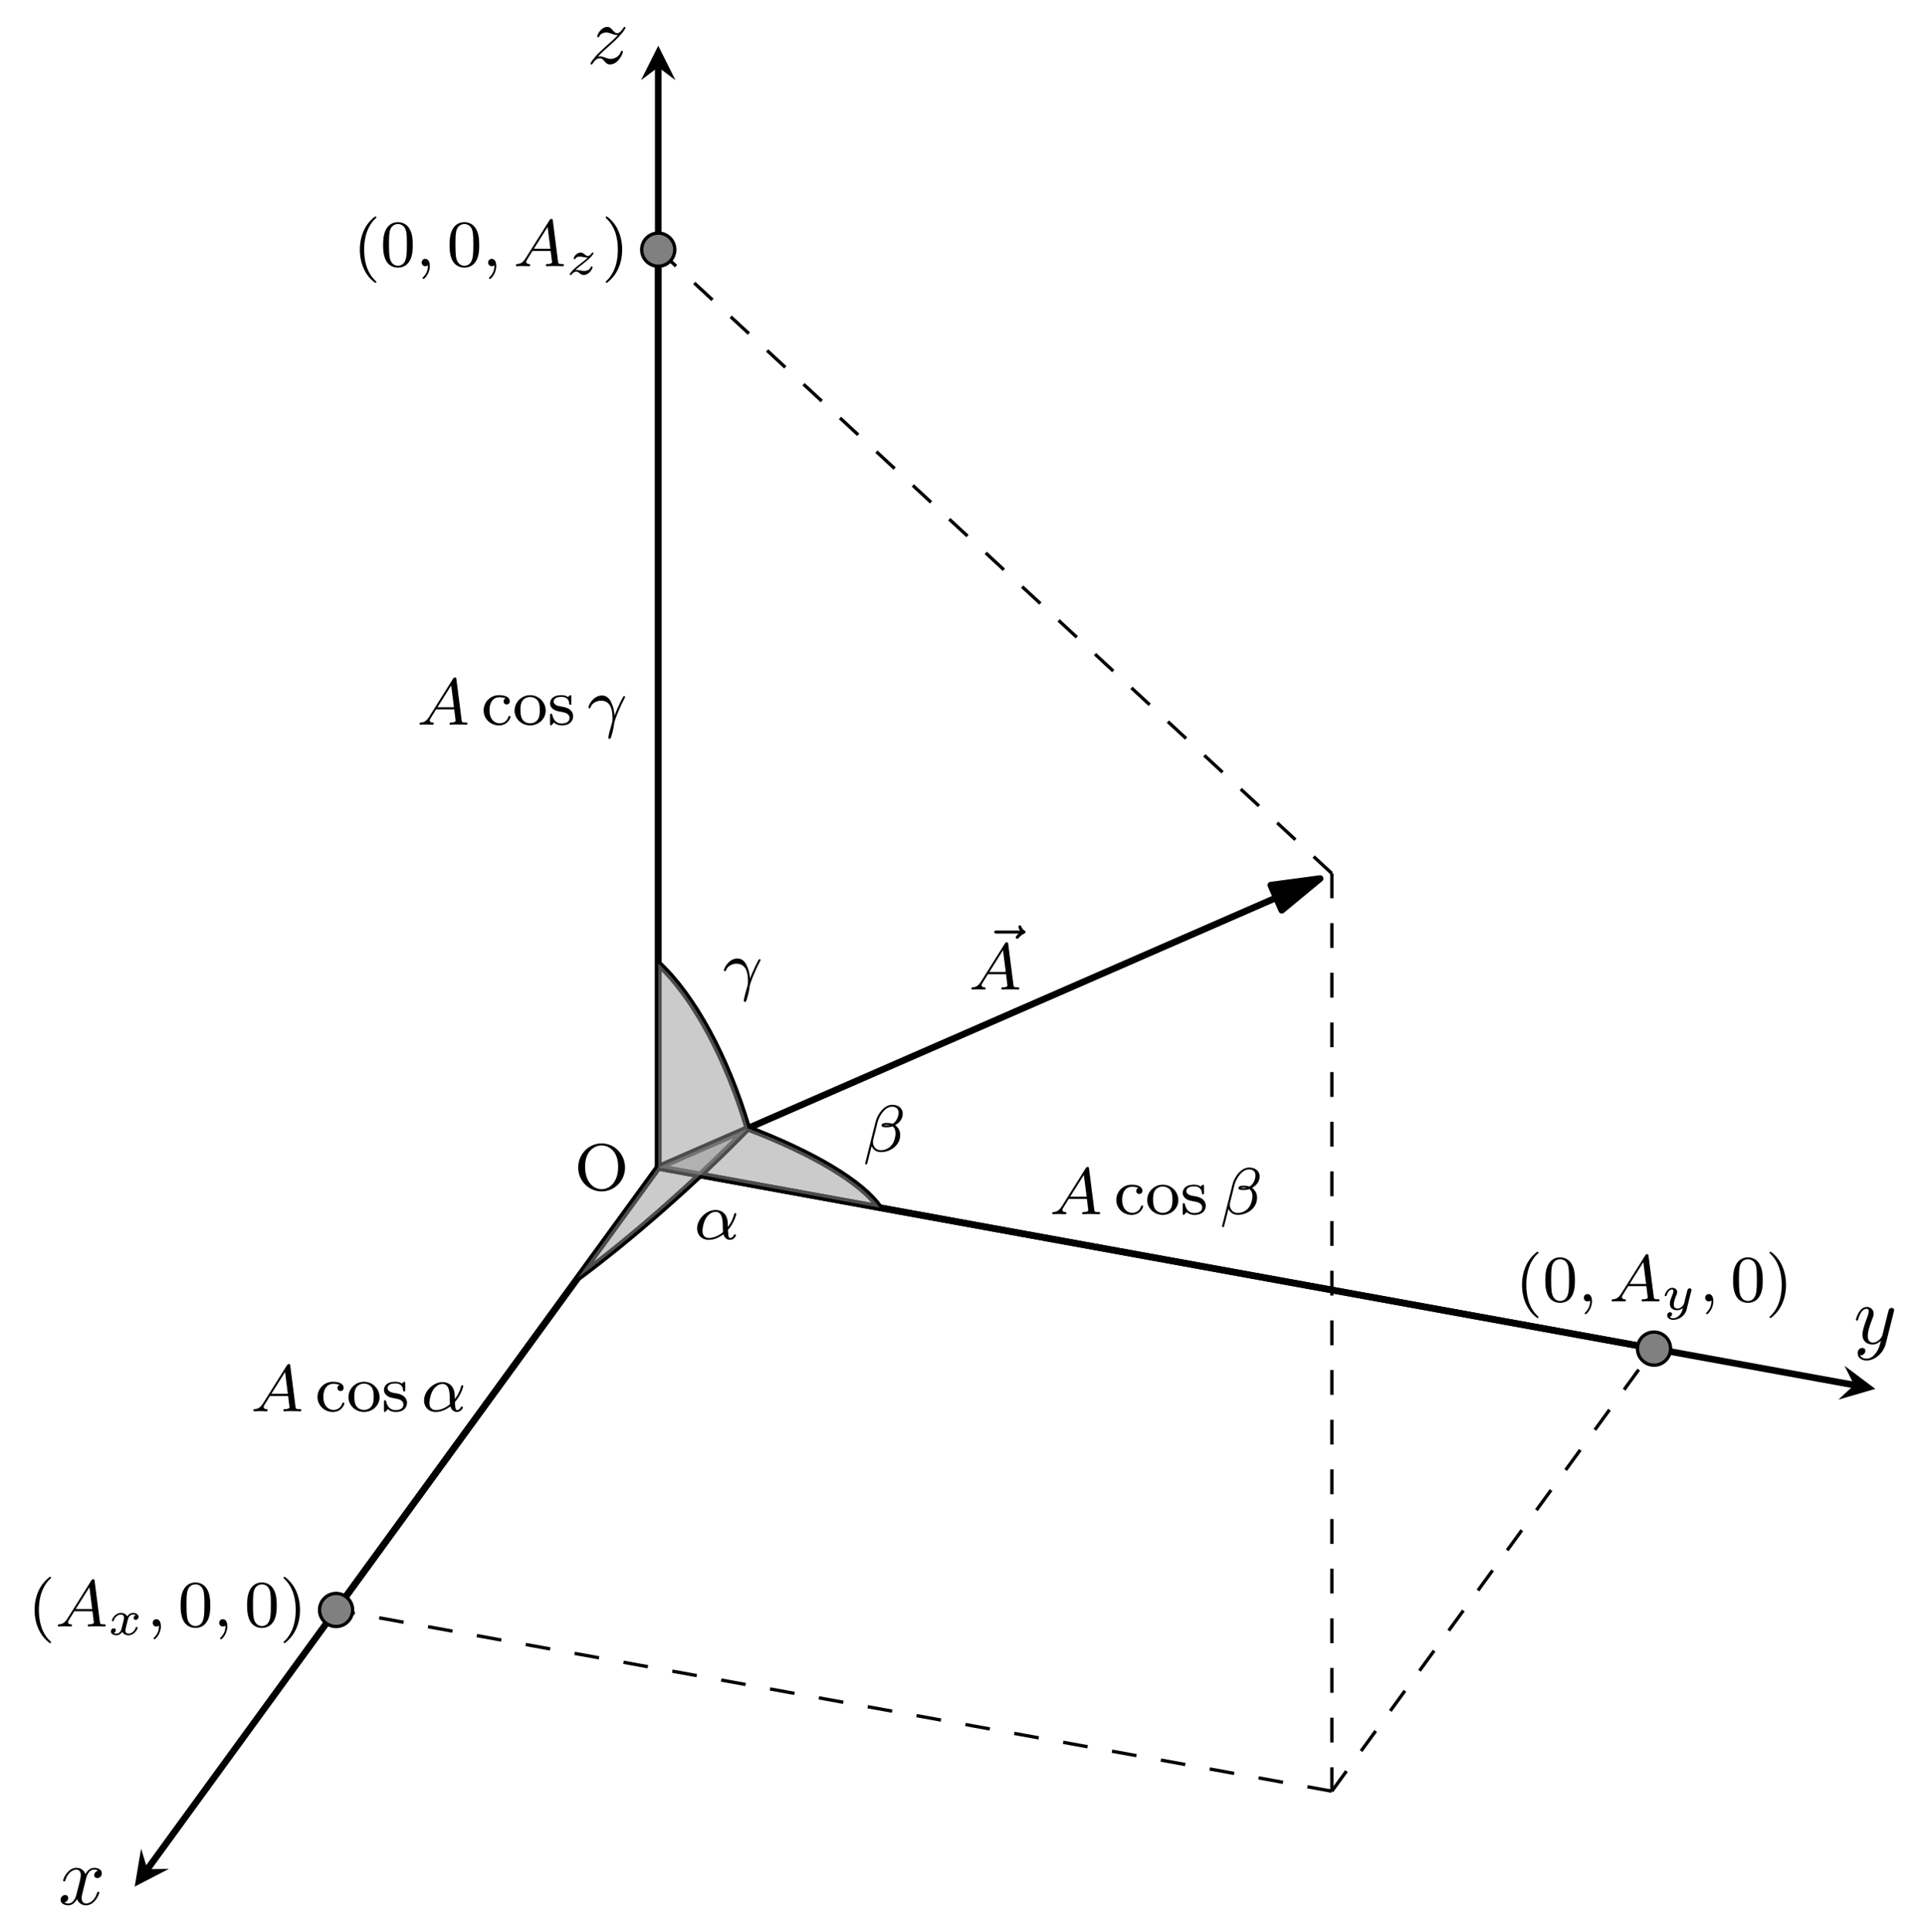 <?xml version='1.0' encoding='UTF-8'?>
<!-- This file was generated by dvisvgm 3.4.3 -->
<svg version='1.1' xmlns='http://www.w3.org/2000/svg' xmlns:xlink='http://www.w3.org/1999/xlink' width='231.662pt' height='232.519pt' viewBox='-49.726 -66.331 231.662 232.519'>
<defs>
<path id='g2-40' d='M2.654 1.993C2.718 1.993 2.813 1.993 2.813 1.897C2.813 1.865 2.805 1.857 2.702 1.753C1.61 .725 1.339-.757 1.339-1.993C1.339-4.288 2.287-5.364 2.694-5.731C2.805-5.834 2.813-5.842 2.813-5.882S2.782-5.978 2.702-5.978C2.574-5.978 2.176-5.571 2.112-5.499C1.044-4.384 .821-2.949 .821-1.993C.821-.207 1.57 1.227 2.654 1.993Z'/>
<path id='g2-41' d='M2.463-1.993C2.463-2.75 2.335-3.658 1.841-4.599C1.451-5.332 .725-5.978 .582-5.978C.502-5.978 .478-5.922 .478-5.882C.478-5.85 .478-5.834 .574-5.738C1.69-4.678 1.945-3.22 1.945-1.993C1.945 .295 .996 1.379 .59 1.745C.486 1.849 .478 1.857 .478 1.897S.502 1.993 .582 1.993C.709 1.993 1.108 1.586 1.172 1.514C2.24 .399 2.463-1.036 2.463-1.993Z'/>
<path id='g2-48' d='M3.897-2.542C3.897-3.395 3.81-3.913 3.547-4.423C3.196-5.125 2.55-5.3 2.112-5.3C1.108-5.3 .741-4.551 .63-4.328C.343-3.746 .327-2.957 .327-2.542C.327-2.016 .351-1.211 .733-.574C1.1 .016 1.69 .167 2.112 .167C2.495 .167 3.18 .048 3.579-.741C3.873-1.315 3.897-2.024 3.897-2.542ZM2.112-.056C1.841-.056 1.291-.183 1.124-1.02C1.036-1.474 1.036-2.224 1.036-2.638C1.036-3.188 1.036-3.746 1.124-4.184C1.291-4.997 1.913-5.077 2.112-5.077C2.383-5.077 2.933-4.941 3.092-4.216C3.188-3.778 3.188-3.18 3.188-2.638C3.188-2.168 3.188-1.451 3.092-1.004C2.925-.167 2.375-.056 2.112-.056Z'/>
<path id='g2-79' d='M6.105-2.702C6.105-4.304 4.838-5.611 3.292-5.611C1.722-5.611 .47-4.296 .47-2.702C.47-1.076 1.769 .167 3.284 .167C4.83 .167 6.105-1.092 6.105-2.702ZM3.292-.096C2.423-.096 1.299-.821 1.299-2.821C1.299-4.726 2.463-5.364 3.284-5.364C4.144-5.364 5.276-4.694 5.276-2.821C5.276-.797 4.129-.096 3.292-.096Z'/>
<path id='g2-99' d='M2.933-3.164C2.71-3.092 2.678-2.909 2.678-2.813C2.678-2.598 2.829-2.439 3.053-2.439C3.26-2.439 3.427-2.582 3.427-2.821C3.427-3.316 2.885-3.555 2.136-3.555C1.028-3.555 .279-2.67 .279-1.722C.279-.709 1.108 .08 2.112 .08C3.236 .08 3.515-.861 3.515-.956S3.411-1.052 3.387-1.052C3.332-1.052 3.292-1.044 3.268-.964C3.212-.797 2.989-.167 2.192-.167C1.698-.167 .988-.55 .988-1.73C.988-2.877 1.578-3.308 2.16-3.308C2.232-3.308 2.654-3.308 2.933-3.164Z'/>
<path id='g2-111' d='M3.985-1.698C3.985-2.694 3.164-3.555 2.112-3.555S.239-2.694 .239-1.698S1.092 .08 2.112 .08C3.14 .08 3.985-.701 3.985-1.698ZM2.112-.167C1.682-.167 1.347-.375 1.172-.654C.972-.98 .948-1.371 .948-1.769C.948-2.072 .948-2.55 1.196-2.893C1.403-3.172 1.737-3.332 2.112-3.332C2.527-3.332 2.869-3.132 3.053-2.853C3.268-2.519 3.276-2.088 3.276-1.769C3.276-1.403 3.26-.964 3.037-.63C2.821-.311 2.463-.167 2.112-.167Z'/>
<path id='g2-115' d='M2.837-3.347C2.837-3.475 2.837-3.555 2.734-3.555C2.694-3.555 2.67-3.555 2.542-3.427C2.527-3.419 2.455-3.347 2.431-3.347C2.423-3.347 2.407-3.347 2.359-3.379C2.232-3.467 2-3.555 1.642-3.555C.526-3.555 .279-2.949 .279-2.566C.279-2.168 .574-1.937 .598-1.913C.917-1.674 1.1-1.642 1.634-1.546C2.008-1.474 2.622-1.363 2.622-.821C2.622-.51 2.415-.143 1.682-.143C.877-.143 .646-.765 .542-1.188C.51-1.291 .502-1.331 .406-1.331C.279-1.331 .279-1.267 .279-1.116V-.128C.279 0 .279 .08 .383 .08C.43 .08 .438 .072 .582-.08C.622-.12 .709-.223 .749-.263C1.108 .064 1.482 .08 1.69 .08C2.702 .08 3.053-.502 3.053-1.028C3.053-1.411 2.821-1.969 1.873-2.144C1.809-2.16 1.363-2.24 1.331-2.24C1.084-2.295 .709-2.463 .709-2.782C.709-3.021 .885-3.355 1.642-3.355C2.534-3.355 2.574-2.702 2.59-2.479C2.598-2.415 2.654-2.391 2.71-2.391C2.837-2.391 2.837-2.447 2.837-2.598V-3.347Z'/>
<path id='g0-120' d='M3.365-2.349C3.156-2.289 3.108-2.116 3.108-2.026C3.108-1.835 3.264-1.793 3.347-1.793C3.521-1.793 3.694-1.937 3.694-2.17C3.694-2.493 3.341-2.636 3.037-2.636C2.642-2.636 2.403-2.331 2.337-2.218C2.26-2.367 2.032-2.636 1.584-2.636C.897-2.636 .49-1.925 .49-1.716C.49-1.686 .514-1.632 .598-1.632S.699-1.668 .717-1.722C.867-2.206 1.273-2.439 1.566-2.439S1.949-2.248 1.949-2.05C1.949-1.979 1.949-1.925 1.901-1.739C1.763-1.184 1.632-.64 1.602-.568C1.512-.341 1.297-.137 1.046-.137C1.01-.137 .843-.137 .705-.227C.938-.305 .962-.502 .962-.55C.962-.705 .843-.783 .723-.783C.556-.783 .377-.652 .377-.406C.377-.066 .753 .06 1.034 .06C1.375 .06 1.62-.173 1.733-.359C1.853-.108 2.14 .06 2.481 .06C3.186 .06 3.581-.664 3.581-.861C3.581-.873 3.575-.944 3.467-.944C3.383-.944 3.371-.903 3.353-.849C3.18-.329 2.756-.137 2.505-.137C2.277-.137 2.116-.269 2.116-.52C2.116-.634 2.146-.765 2.2-.974L2.391-1.751C2.451-1.985 2.481-2.092 2.606-2.236C2.69-2.325 2.833-2.439 3.025-2.439C3.055-2.439 3.234-2.439 3.365-2.349Z'/>
<path id='g0-121' d='M3.563-2.295C3.575-2.337 3.581-2.361 3.581-2.379C3.581-2.451 3.527-2.576 3.365-2.576C3.264-2.576 3.162-2.511 3.12-2.427C3.096-2.385 3.055-2.2 3.025-2.086L2.899-1.59L2.714-.843C2.672-.675 2.648-.58 2.409-.353C2.343-.293 2.152-.137 1.895-.137C1.453-.137 1.453-.526 1.453-.634C1.453-.897 1.524-1.166 1.787-1.823C1.847-1.967 1.865-2.008 1.865-2.116C1.865-2.451 1.566-2.636 1.267-2.636C.658-2.636 .365-1.847 .365-1.716C.365-1.686 .389-1.632 .472-1.632S.574-1.668 .592-1.722C.759-2.301 1.076-2.439 1.243-2.439C1.363-2.439 1.405-2.361 1.405-2.224C1.405-2.098 1.327-1.895 1.261-1.733C1.052-1.207 .98-.933 .98-.717C.98-.149 1.405 .06 1.871 .06C1.955 .06 2.236 .06 2.552-.215C2.475 .114 2.421 .347 2.134 .658C2.026 .777 1.757 1.022 1.399 1.022C1.345 1.022 1.088 1.016 .95 .861C1.213 .813 1.249 .58 1.249 .526C1.249 .365 1.118 .299 1.004 .299C.855 .299 .658 .418 .658 .693C.658 .98 .938 1.219 1.405 1.219C2.038 1.219 2.803 .753 2.989 .006L3.563-2.295Z'/>
<path id='g0-122' d='M1.13-.538C1.315-.717 1.524-.891 1.841-1.13C2.248-1.441 2.487-1.626 2.744-1.865C3.084-2.176 3.312-2.493 3.312-2.552C3.312-2.636 3.228-2.636 3.204-2.636C3.144-2.636 3.126-2.624 3.084-2.558C2.977-2.403 2.815-2.224 2.624-2.224C2.481-2.224 2.355-2.325 2.277-2.391C2.122-2.523 1.985-2.636 1.763-2.636C1.261-2.636 .927-2.11 .927-1.931C.927-1.865 .974-1.841 1.034-1.841C1.112-1.841 1.13-1.877 1.148-1.925C1.231-2.134 1.566-2.152 1.692-2.152C1.847-2.152 2.002-2.122 2.122-2.092C2.427-2.032 2.493-2.032 2.624-2.026C2.487-1.895 2.343-1.763 1.955-1.47C1.47-1.1 1.291-.962 1.04-.729C.735-.454 .448-.102 .448-.024C.448 .06 .538 .06 .562 .06C.622 .06 .634 .048 .669 0C.909-.317 1.142-.353 1.237-.353C1.381-.353 1.482-.275 1.59-.185C1.769-.048 1.895 .06 2.11 .06C2.774 .06 3.198-.669 3.198-.885C3.198-.938 3.144-.968 3.084-.968C3.001-.968 2.989-.933 2.971-.873C2.851-.544 2.457-.424 2.176-.424C2.032-.424 1.889-.454 1.733-.484C1.554-.52 1.411-.55 1.267-.55C1.237-.55 1.184-.55 1.13-.538Z'/>
<path id='g3-120' d='M3.328-3.009C3.387-3.268 3.616-4.184 4.314-4.184C4.364-4.184 4.603-4.184 4.812-4.055C4.533-4.005 4.334-3.756 4.334-3.517C4.334-3.357 4.443-3.168 4.712-3.168C4.932-3.168 5.25-3.347 5.25-3.746C5.25-4.264 4.663-4.403 4.324-4.403C3.746-4.403 3.397-3.875 3.278-3.646C3.029-4.304 2.491-4.403 2.202-4.403C1.166-4.403 .598-3.118 .598-2.869C.598-2.77 .697-2.77 .717-2.77C.797-2.77 .827-2.79 .847-2.879C1.186-3.935 1.843-4.184 2.182-4.184C2.371-4.184 2.72-4.095 2.72-3.517C2.72-3.208 2.55-2.54 2.182-1.146C2.022-.528 1.674-.11 1.235-.11C1.176-.11 .946-.11 .737-.239C.986-.289 1.205-.498 1.205-.777C1.205-1.046 .986-1.126 .837-1.126C.538-1.126 .289-.867 .289-.548C.289-.09 .787 .11 1.225 .11C1.883 .11 2.242-.588 2.271-.648C2.391-.279 2.75 .11 3.347 .11C4.374 .11 4.941-1.176 4.941-1.425C4.941-1.524 4.852-1.524 4.822-1.524C4.732-1.524 4.712-1.484 4.692-1.415C4.364-.349 3.686-.11 3.367-.11C2.979-.11 2.819-.428 2.819-.767C2.819-.986 2.879-1.205 2.989-1.644L3.328-3.009Z'/>
<path id='g3-121' d='M4.842-3.796C4.882-3.935 4.882-3.955 4.882-4.025C4.882-4.204 4.742-4.294 4.593-4.294C4.493-4.294 4.334-4.234 4.244-4.085C4.224-4.035 4.144-3.726 4.105-3.547C4.035-3.288 3.965-3.019 3.905-2.75L3.457-.956C3.417-.807 2.989-.11 2.331-.11C1.823-.11 1.714-.548 1.714-.917C1.714-1.375 1.883-1.993 2.222-2.869C2.381-3.278 2.421-3.387 2.421-3.587C2.421-4.035 2.102-4.403 1.604-4.403C.658-4.403 .289-2.959 .289-2.869C.289-2.77 .389-2.77 .408-2.77C.508-2.77 .518-2.79 .568-2.949C.837-3.885 1.235-4.184 1.574-4.184C1.654-4.184 1.823-4.184 1.823-3.866C1.823-3.616 1.724-3.357 1.654-3.168C1.255-2.112 1.076-1.544 1.076-1.076C1.076-.189 1.704 .11 2.291 .11C2.68 .11 3.019-.06 3.298-.339C3.168 .179 3.049 .667 2.65 1.196C2.391 1.534 2.012 1.823 1.554 1.823C1.415 1.823 .966 1.793 .797 1.405C.956 1.405 1.086 1.405 1.225 1.285C1.325 1.196 1.425 1.066 1.425 .877C1.425 .568 1.156 .528 1.056 .528C.827 .528 .498 .687 .498 1.176C.498 1.674 .936 2.042 1.554 2.042C2.58 2.042 3.606 1.136 3.885 .01L4.842-3.796Z'/>
<path id='g3-122' d='M1.325-.827C1.863-1.405 2.152-1.654 2.511-1.963C2.511-1.973 3.128-2.501 3.487-2.859C4.433-3.786 4.653-4.264 4.653-4.304C4.653-4.403 4.563-4.403 4.543-4.403C4.473-4.403 4.443-4.384 4.394-4.294C4.095-3.816 3.885-3.656 3.646-3.656S3.288-3.806 3.138-3.975C2.949-4.204 2.78-4.403 2.451-4.403C1.704-4.403 1.245-3.477 1.245-3.268C1.245-3.218 1.275-3.158 1.365-3.158S1.474-3.208 1.494-3.268C1.684-3.726 2.262-3.736 2.341-3.736C2.55-3.736 2.74-3.666 2.969-3.587C3.367-3.437 3.477-3.437 3.736-3.437C3.377-3.009 2.54-2.291 2.351-2.132L1.455-1.295C.777-.628 .428-.06 .428 .01C.428 .11 .528 .11 .548 .11C.628 .11 .648 .09 .707-.02C.936-.369 1.235-.638 1.554-.638C1.783-.638 1.883-.548 2.132-.259C2.301-.05 2.481 .11 2.77 .11C3.756 .11 4.334-1.156 4.334-1.425C4.334-1.474 4.294-1.524 4.214-1.524C4.125-1.524 4.105-1.465 4.075-1.395C3.846-.747 3.208-.558 2.879-.558C2.68-.558 2.501-.618 2.291-.687C1.953-.817 1.803-.857 1.594-.857C1.574-.857 1.415-.857 1.325-.827Z'/>
<path id='g1-11' d='M4.065-1.116C4.806-1.929 5.069-2.965 5.069-3.029C5.069-3.1 5.021-3.132 4.949-3.132C4.846-3.132 4.838-3.1 4.79-2.933C4.567-2.12 4.089-1.498 4.065-1.498C4.049-1.498 4.049-1.698 4.049-1.825C4.033-3.228 3.124-3.515 2.582-3.515C1.459-3.515 .351-2.423 .351-1.299C.351-.51 .901 .08 1.745 .08C2.303 .08 2.893-.12 3.523-.59C3.698 .04 4.16 .08 4.304 .08C4.758 .08 5.021-.327 5.021-.478C5.021-.574 4.926-.574 4.902-.574C4.814-.574 4.798-.55 4.774-.494C4.647-.159 4.376-.143 4.336-.143C4.224-.143 4.097-.143 4.065-1.116ZM3.467-.853C2.901-.343 2.232-.143 1.769-.143C1.355-.143 .996-.383 .996-1.02C.996-1.299 1.124-2.12 1.498-2.654C1.817-3.1 2.248-3.292 2.574-3.292C3.013-3.292 3.26-2.981 3.363-2.495C3.483-1.953 3.419-1.315 3.467-.853Z'/>
<path id='g1-12' d='M4.782-4.535C4.782-5.26 4.192-5.619 3.531-5.619C2.503-5.619 1.737-4.455 1.514-3.579L.255 1.451C.239 1.506 .303 1.546 .351 1.546C.414 1.546 .478 1.546 .494 1.49L1.036-.646C1.219-.215 1.594 .072 2.168 .072C3.268 .072 4.471-.709 4.471-1.977C4.471-2.503 4.272-2.853 3.873-3.18C3.921-3.188 4.065-3.292 4.105-3.324C4.503-3.595 4.782-4.049 4.782-4.535ZM3.212-3.18C3.068-3.156 2.925-3.14 2.774-3.14C2.686-3.14 2.598-3.14 2.511-3.172C2.662-3.212 2.821-3.212 2.973-3.212C3.053-3.212 3.132-3.204 3.212-3.18ZM4.28-4.686C4.28-4.288 4.105-3.818 3.826-3.539C3.786-3.499 3.618-3.347 3.571-3.339C3.347-3.379 3.172-3.435 2.941-3.435C2.734-3.435 2.232-3.451 2.232-3.14C2.232-2.901 2.686-2.917 2.845-2.917C3.092-2.917 3.324-2.941 3.555-3.029C3.794-2.837 3.913-2.582 3.913-2.184C3.913-1.714 3.754-1.188 3.523-.869C3.228-.446 2.734-.151 2.136-.151C1.61-.151 1.196-.558 1.196-1.116C1.196-1.219 1.203-1.323 1.227-1.403L1.753-3.523C1.929-4.224 2.606-5.396 3.499-5.396C3.905-5.396 4.28-5.197 4.28-4.686Z'/>
<path id='g1-13' d='M3.268-1.283C3.172-2.264 2.774-2.909 2.766-2.917C2.59-3.188 2.295-3.515 1.769-3.515C.733-3.515 .143-2.359 .143-2.08C.143-2.008 .207-1.985 .263-1.985C.343-1.985 .367-2.008 .391-2.072C.63-2.79 1.419-2.893 1.658-2.893C2.941-2.893 3.037-1.506 3.037-.837C3.037-.399 3.013-.327 2.957-.143C2.782 .422 2.542 1.307 2.542 1.538C2.542 1.554 2.55 1.714 2.678 1.714C2.766 1.714 2.837 1.594 2.901 1.395C3.132 .654 3.204 .128 3.252-.231C3.276-.399 3.722-1.73 4.463-3.124C4.559-3.3 4.559-3.316 4.559-3.339C4.559-3.347 4.559-3.435 4.439-3.435C4.407-3.435 4.376-3.427 4.352-3.403C4.32-3.379 3.69-2.208 3.292-1.108L3.268-1.283Z'/>
<path id='g1-59' d='M1.49-.12C1.49 .399 1.379 .853 .885 1.347C.853 1.371 .837 1.387 .837 1.427C.837 1.49 .901 1.538 .956 1.538C1.052 1.538 1.714 .909 1.714-.024C1.714-.534 1.522-.885 1.172-.885C.893-.885 .733-.662 .733-.446C.733-.223 .885 0 1.18 0C1.371 0 1.49-.112 1.49-.12Z'/>
<path id='g1-65' d='M1.474-.948C1.108-.367 .781-.287 .494-.263C.414-.255 .319-.247 .319-.112C.319-.088 .335 0 .43 0C.502 0 .55-.024 1.108-.024C1.65-.024 1.833 0 1.873 0S2.032 0 2.032-.151C2.032-.255 1.929-.263 1.889-.263C1.722-.271 1.554-.335 1.554-.51C1.554-.63 1.618-.733 1.769-.964L2.311-1.841H4.495L4.663-.494C4.663-.383 4.519-.263 4.144-.263C4.025-.263 3.921-.263 3.921-.112C3.921-.104 3.929 0 4.057 0C4.136 0 4.439-.016 4.511-.024H5.013C5.731-.024 5.866 0 5.93 0C5.962 0 6.089 0 6.089-.151C6.089-.263 5.986-.263 5.858-.263C5.42-.263 5.412-.335 5.388-.534L4.758-5.46C4.734-5.635 4.726-5.691 4.591-5.691C4.447-5.691 4.4-5.611 4.352-5.531L1.474-.948ZM2.479-2.104L4.129-4.726L4.463-2.104H2.479Z'/>
<path id='g1-126' d='M4.392-4.718L4.2-4.527C4.065-4.384 4.041-4.328 4.041-4.272C4.041-4.176 4.129-4.089 4.224-4.089C4.312-4.089 4.352-4.144 4.376-4.168C4.487-4.296 4.678-4.535 5.053-4.71C5.133-4.75 5.22-4.79 5.22-4.902C5.22-5.005 5.141-5.045 5.101-5.077C4.838-5.236 4.766-5.42 4.726-5.539C4.71-5.603 4.67-5.715 4.543-5.715C4.423-5.715 4.36-5.611 4.36-5.531C4.36-5.483 4.415-5.276 4.551-5.085H1.761C1.634-5.085 1.459-5.085 1.459-4.902S1.634-4.718 1.761-4.718H4.392Z'/>
</defs>
<g id='page1'>
<rect x='-49.726' y='-66.331' width='231.662' height='232.519' fill='#fff'/>
<g stroke-miterlimit='10' transform='translate(29.49,74.153)scale(0.996,-0.996)'>
<g fill='#000' stroke='#000'>
<g stroke-width='0.4'>
<g stroke-linejoin='round'>
<g transform='translate(-10.144,-2.733)'>
<g stroke='none' transform='scale(-1.004,1.004)translate(29.49,74.153)scale(-1,-1)'>
<g fill='#000'>
<g stroke='none'>
<use x='29.49' y='74.153' xlink:href='#g2-79'/>
</g>
</g>
</g>
</g>
<g transform='translate(-72.503,-89.048)'>
<g stroke='none' transform='scale(-1.004,1.004)translate(29.49,74.153)scale(-1,-1)'>
<g fill='#000'>
<g stroke='none'>
<use x='29.49' y='74.153' xlink:href='#g3-120'/>
</g>
</g>
</g>
</g>
<g transform='translate(144.423,-21.283)'>
<g stroke='none' transform='scale(-1.004,1.004)translate(29.49,74.153)scale(-1,-1)'>
<g fill='#000'>
<g stroke='none'>
<use x='29.49' y='74.153' xlink:href='#g3-121'/>
</g>
</g>
</g>
</g>
<g transform='translate(-8.623,133.372)'>
<g stroke='none' transform='scale(-1.004,1.004)translate(29.49,74.153)scale(-1,-1)'>
<g fill='#000'>
<g stroke='none'>
<use x='29.49' y='74.153' xlink:href='#g3-122'/>
</g>
</g>
</g>
</g>
<g stroke-width='0.8'>
<path d='M0 0L-61.725-84.793' fill='none'/>
<g transform='matrix(-0.589,-0.808,0.808,-0.589,-61.725,-84.793)'>
<path d='M2.6 0L-1.56 2.08L0 0L-1.56-2.08' stroke='none'/>
</g>
</g>
<g stroke-width='0.8'>
<path d='M0 0L144.495-26.295' fill='none'/>
<g transform='matrix(0.984,-0.179,0.179,0.984,144.495,-26.295)'>
<path d='M2.6 0L-1.56 2.08L0 0L-1.56-2.08' stroke='none'/>
</g>
</g>
<g stroke-width='0.8'>
<path d='M0 0V132.925' fill='none'/>
<g transform='matrix(0.0,1.0,-1.0,0.0,0.0,132.925)'>
<path d='M2.6 0L-1.56 2.08L0 0L-1.56-2.08' stroke='none'/>
</g>
</g>
<g transform='translate(-76.18,-55.474)'>
<g stroke='none' transform='scale(-1.004,1.004)translate(29.49,74.153)scale(-1,-1)'>
<g fill='#000'>
<g stroke='none'>
<use x='29.49' y='74.153' xlink:href='#g2-40'/>
<use x='32.783' y='74.153' xlink:href='#g1-65'/>
<use x='39.126' y='75.149' xlink:href='#g0-120'/>
<use x='43.796' y='74.153' xlink:href='#g1-59'/>
<use x='47.56' y='74.153' xlink:href='#g2-48'/>
<use x='51.794' y='74.153' xlink:href='#g1-59'/>
<use x='55.558' y='74.153' xlink:href='#g2-48'/>
<use x='59.792' y='74.153' xlink:href='#g2-41'/>
</g>
</g>
</g>
</g>
<g transform='translate(103.543,-16.195)'>
<g stroke='none' transform='scale(-1.004,1.004)translate(29.49,74.153)scale(-1,-1)'>
<g fill='#000'>
<g stroke='none'>
<use x='29.49' y='74.153' xlink:href='#g2-40'/>
<use x='32.783' y='74.153' xlink:href='#g2-48'/>
<use x='37.017' y='74.153' xlink:href='#g1-59'/>
<use x='40.781' y='74.153' xlink:href='#g1-65'/>
<use x='47.124' y='75.149' xlink:href='#g0-121'/>
<use x='51.621' y='74.153' xlink:href='#g1-59'/>
<use x='55.385' y='74.153' xlink:href='#g2-48'/>
<use x='59.619' y='74.153' xlink:href='#g2-41'/>
</g>
</g>
</g>
</g>
<g transform='translate(-36.879,108.884)'>
<g stroke='none' transform='scale(-1.004,1.004)translate(29.49,74.153)scale(-1,-1)'>
<g fill='#000'>
<g stroke='none'>
<use x='29.49' y='74.153' xlink:href='#g2-40'/>
<use x='32.783' y='74.153' xlink:href='#g2-48'/>
<use x='37.017' y='74.153' xlink:href='#g1-59'/>
<use x='40.781' y='74.153' xlink:href='#g2-48'/>
<use x='45.015' y='74.153' xlink:href='#g1-59'/>
<use x='48.779' y='74.153' xlink:href='#g1-65'/>
<use x='55.122' y='75.149' xlink:href='#g0-122'/>
<use x='59.418' y='74.153' xlink:href='#g2-41'/>
</g>
</g>
</g>
</g>
<g stroke-width='0.8'>
<path d='M0 0L74.491 32.505' fill='none'/>
<g transform='matrix(0.916,0.4,-0.4,0.916,74.308,32.425)'>
<g stroke-dasharray='none' stroke-dashoffset='0.0'>
 <g stroke-linejoin='miter'>
 <path d='M6.182 0L.4 1.657V0V-1.657Z'/>
 </g>
 </g>
</g>
<g transform='translate(37.512,21.49)'>
<g stroke='none' transform='scale(-1.004,1.004)translate(29.49,74.153)scale(-1,-1)'>
<g fill='#000'>
<g stroke='none'>
<use x='31.108' y='72.138' xlink:href='#g1-126'/>
<use x='29.49' y='74.153' xlink:href='#g1-65'/>
</g>
</g>
</g>
</g>
</g>
<g stroke-dasharray='3.0,3.0' stroke-dashoffset='0.0'>
<path d='M81.39 35.515V-75.369' fill='none'/>
</g>
<g stroke-dasharray='3.0,3.0' stroke-dashoffset='0.0'>
<path d='M81.39-75.369L-38.926-53.474' fill='none'/>
</g>
<g stroke-dasharray='3.0,3.0' stroke-dashoffset='0.0'>
<path d='M81.39-75.369L120.316-21.895' fill='none'/>
</g>
<g stroke-dasharray='3.0,3.0' stroke-dashoffset='0.0'>
<path d='M81.39 35.515L0 110.884' fill='none'/>
</g>
<g stroke-width='0.8'>
<path d='M0 0L-38.926-53.474' fill='none'/>
<g transform='translate(-49.236,-29.47)'>
<g stroke='none' transform='scale(-1.004,1.004)translate(29.49,74.153)scale(-1,-1)'>
<g fill='#000'>
<g stroke='none'>
<use x='29.49' y='74.153' xlink:href='#g1-65'/>
<use x='37.244' y='74.153' xlink:href='#g2-99'/>
<use x='41.008' y='74.153' xlink:href='#g2-111'/>
<use x='45.242' y='74.153' xlink:href='#g2-115'/>
<use x='49.994' y='74.153' xlink:href='#g1-11'/>
</g>
</g>
</g>
</g>
</g>
<g stroke-width='0.8'>
<path d='M0 0L120.316-21.895' fill='none'/>
<g transform='translate(47.277,-5.659)'>
<g stroke='none' transform='scale(-1.004,1.004)translate(29.49,74.153)scale(-1,-1)'>
<g fill='#000'>
<g stroke='none'>
<use x='29.49' y='74.153' xlink:href='#g1-65'/>
<use x='37.244' y='74.153' xlink:href='#g2-99'/>
<use x='41.008' y='74.153' xlink:href='#g2-111'/>
<use x='45.242' y='74.153' xlink:href='#g2-115'/>
<use x='49.994' y='74.153' xlink:href='#g1-12'/>
</g>
</g>
</g>
</g>
</g>
<g stroke-width='0.8'>
<path d='M0 0V110.884' fill='none'/>
<g transform='translate(-29.164,53.486)'>
<g stroke='none' transform='scale(-1.004,1.004)translate(29.49,74.153)scale(-1,-1)'>
<g fill='#000'>
<g stroke='none'>
<use x='29.49' y='74.153' xlink:href='#g1-65'/>
<use x='37.244' y='74.153' xlink:href='#g2-99'/>
<use x='41.008' y='74.153' xlink:href='#g2-111'/>
<use x='45.242' y='74.153' xlink:href='#g2-115'/>
<use x='49.994' y='74.153' xlink:href='#g1-13'/>
</g>
</g>
</g>
</g>
</g>
<g fill='#808080'>
<path d='M-36.926-53.474C-36.926-52.369-37.822-51.474-38.926-51.474S-40.926-52.369-40.926-53.474C-40.926-54.579-40.031-55.474-38.926-55.474S-36.926-54.579-36.926-53.474ZM-38.926-53.474'/>
</g>
<g fill='#808080'>
<path d='M122.316-21.895C122.316-20.79 121.421-19.895 120.316-19.895S118.316-20.79 118.316-21.895C118.316-23 119.212-23.895 120.316-23.895S122.316-23 122.316-21.895ZM120.316-21.895'/>
</g>
<g fill='#808080'>
<path d='M2 110.884C2 111.989 1.105 112.884 0 112.884S-2 111.989-2 110.884C-2 109.779-1.105 108.884 0 108.884S2 109.779 2 110.884ZM0 110.884'/>
</g>
<g stroke-width='0.8'>
<g transform='translate(4.343,-8.674)'>
<g stroke='none' transform='scale(-1.004,1.004)translate(29.49,74.153)scale(-1,-1)'>
<g fill='#000'>
<g stroke='none'>
<use x='29.49' y='74.153' xlink:href='#g1-11'/>
</g>
</g>
</g>
</g>
</g>
<g stroke-width='0.8'>
<path d='M10.812 4.708C4.518-1.742-3.247-8.573-9.744-13.377' fill='none'/>
</g>
<g fill='#999' stroke='#999'>
<g stroke-opacity='0.5'>
<g fill-opacity='0.5'>
<path d='M0 0L10.812 4.708C4.518-1.742-3.247-8.573-9.744-13.377L0 0' stroke='none'/>
</g>
</g>
</g>
<g stroke-width='0.8'>
<g transform='translate(24.74,1.921)'>
<g stroke='none' transform='scale(-1.004,1.004)translate(29.49,74.153)scale(-1,-1)'>
<g fill='#000'>
<g stroke='none'>
<use x='29.49' y='74.153' xlink:href='#g1-12'/>
</g>
</g>
</g>
</g>
</g>
<g stroke-width='0.8'>
<path d='M10.83 4.725C18.802 1.696 24.698-1.859 26.735-4.865' fill='none'/>
</g>
<g fill='#999' stroke='#999'>
<g stroke-opacity='0.5'>
<g fill-opacity='0.5'>
<path d='M0 0L10.83 4.725C18.802 1.696 24.698-1.859 26.735-4.865L0 0' stroke='none'/>
</g>
</g>
</g>
<g stroke-width='0.8'>
<g transform='translate(7.79,21.708)'>
<g stroke='none' transform='scale(-1.004,1.004)translate(29.49,74.153)scale(-1,-1)'>
<g fill='#000'>
<g stroke='none'>
<use x='29.49' y='74.153' xlink:href='#g1-13'/>
</g>
</g>
</g>
</g>
</g>
<g stroke-width='0.8'>
<path d='M10.829 4.723C8.278 13.308 4.264 20.691 .002 24.637' fill='none'/>
</g>
<g fill='#999' stroke='#999'>
<g stroke-opacity='0.5'>
<g fill-opacity='0.5'>
<path d='M0 0L10.829 4.723C8.278 13.308 4.264 20.691 .002 24.637L0 0' stroke='none'/>
</g>
</g>
</g>
</g>
</g>
</g>
</g>
</g>
</svg>